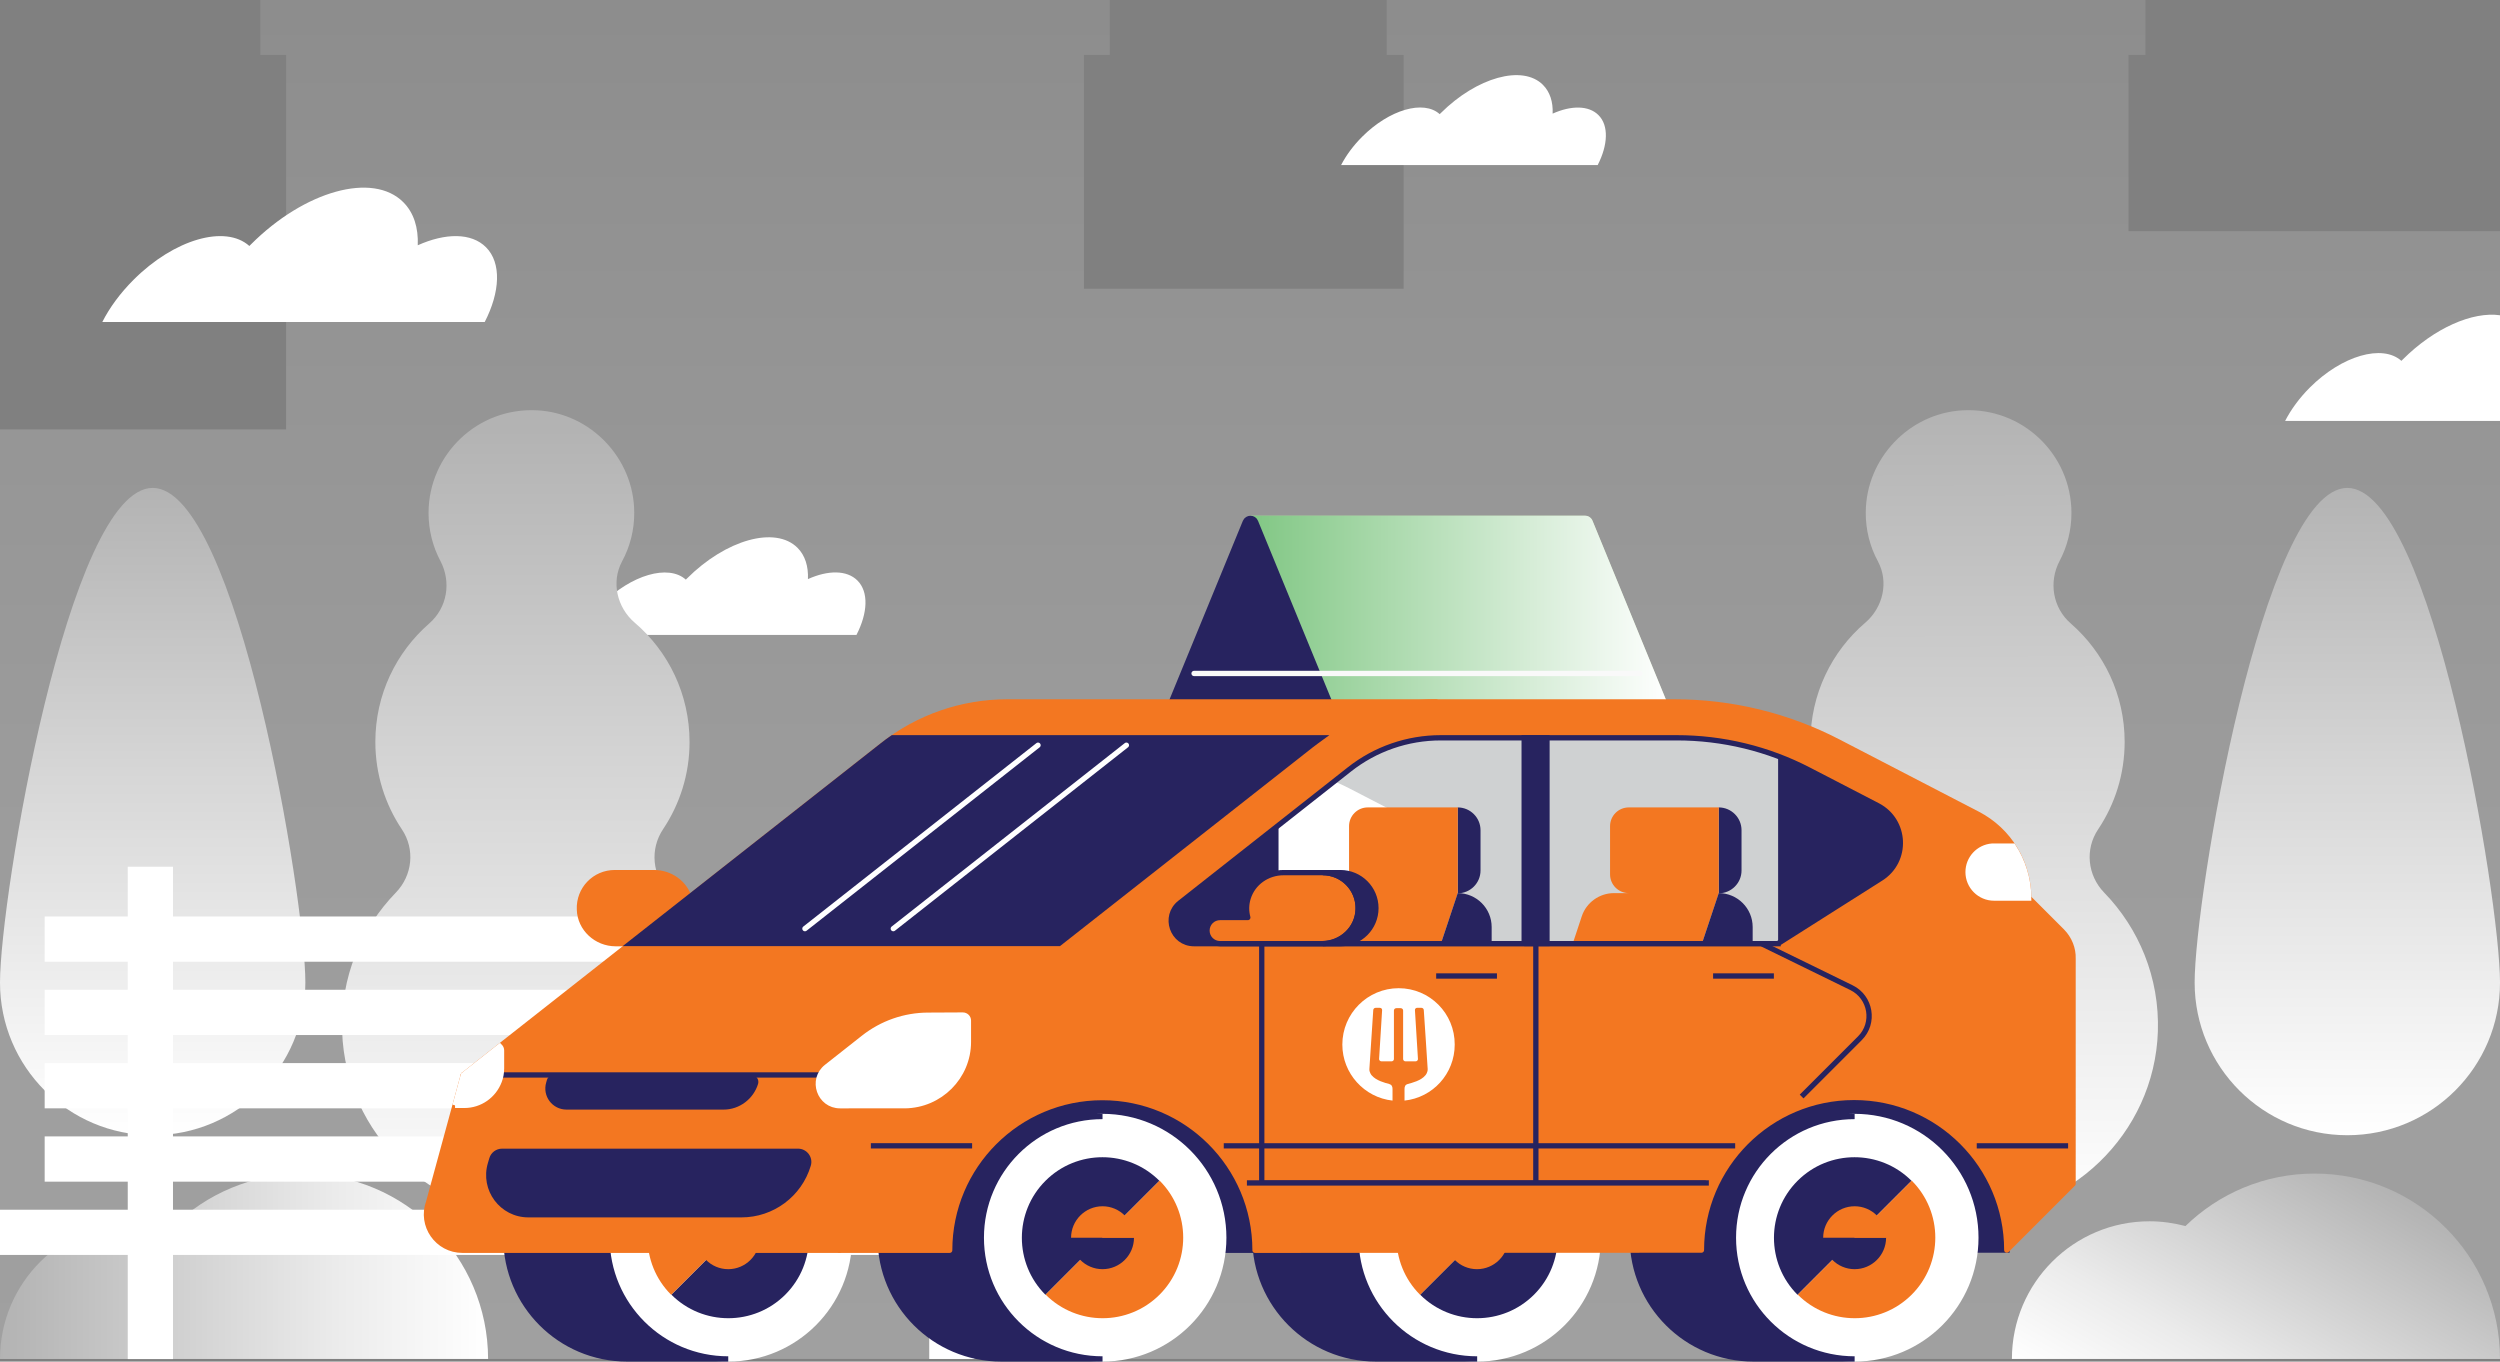 <svg version="1.1" id="Layer_1" xmlns="http://www.w3.org/2000/svg" x="0" y="0" viewBox="0 0 1414.7 770.5" xml:space="preserve"><rect x="0" y="0" width="1414.7" height="770.5" fill="#808080" stroke="none"/><style>.st1{fill:#fff}.st10,.st13{fill:#27235f;stroke:#27235f;stroke-width:3;stroke-miterlimit:10}.st13{fill:#fff;stroke:#fff}.st14{fill:#27235f}.st15{fill:#f37721}.st16,.st17{stroke-width:3;stroke-miterlimit:10}.st16{stroke-linecap:round;stroke-linejoin:round;fill:#f37721;stroke:#f37721}.st17{fill:none;stroke:#27235f}</style><linearGradient id="SVGID_1_" gradientUnits="userSpaceOnUse" x1="707.351" y1="769.031" x2="707.351" y2="0"><stop offset="0" stop-color="#fff"/><stop offset=".205" stop-color="#fafafa"/><stop offset=".456" stop-color="#ebebeb"/><stop offset=".731" stop-color="#d2d2d2"/><stop offset="1" stop-color="#b3b3b3"/></linearGradient><path opacity=".25" fill="url(#SVGID_1_)" d="M1414.7 769V130.8h-210.2V31.1h9.6V0H784.7v31.1h9.6v132.3H613.4V31.1H628V0H147.3v31.1h14.6V243H0v526z"/><path class="st1" d="M484.7 359.2c6.3-12.3 7-24.2.5-30.7-6-6-16.7-5.9-28-.8.3-7.2-1.6-13.4-5.9-17.7-12.5-12.5-40.5-4.7-62.6 17.4l-.6.6c-9.8-8.8-30.9-2.8-47.5 13.9-5.5 5.5-9.8 11.5-12.9 17.4h157zm-210.4-177c8.7-16.9 9.6-33.4.7-42.3-8.3-8.3-23-8.1-38.6-1.1.4-9.9-2.2-18.4-8.2-24.4-17.2-17.2-55.8-6.5-86.2 23.9l-.9.9c-13.6-12.2-42.6-3.8-65.5 19.1-7.6 7.6-13.6 15.8-17.7 23.9h216.4zm629.8-88.8c5.8-11.3 6.4-22.4.4-28.3-5.5-5.5-15.4-5.5-25.9-.8.3-6.6-1.5-12.3-5.5-16.3-11.5-11.5-37.4-4.3-57.8 16l-.6.6c-9.1-8.2-28.5-2.6-43.9 12.8-5.1 5.1-9.1 10.6-11.9 16h145.2z"/><linearGradient id="SVGID_2_" gradientUnits="userSpaceOnUse" x1="276.096" y1="716.6" x2="0" y2="716.6"><stop offset="0" stop-color="#fff"/><stop offset=".314" stop-color="#ebebeb"/><stop offset=".957" stop-color="#b6b6b6"/><stop offset="1" stop-color="#b3b3b3"/></linearGradient><path d="M171.2 664.2c-28.4 0-54.2 11.3-73.1 29.7-6.5-1.7-13.3-2.7-20.3-2.7C34.9 691.2 0 726 0 769h276.2c-.1-57.9-47.1-104.8-105-104.8z" fill="url(#SVGID_2_)"/><linearGradient id="SVGID_3_" gradientUnits="userSpaceOnUse" x1="-1039.591" y1="826.197" x2="-944.343" y2="661.221" gradientTransform="translate(2277.21)"><stop offset="0" stop-color="#fff"/><stop offset=".314" stop-color="#ebebeb"/><stop offset=".957" stop-color="#b6b6b6"/><stop offset="1" stop-color="#b3b3b3"/></linearGradient><path d="M1414.7 769c0-57.9-46.9-104.9-104.9-104.9-28.4 0-54.2 11.3-73.1 29.7-6.5-1.7-13.3-2.7-20.3-2.7-43 0-77.9 34.9-77.9 77.9h276.2z" fill="url(#SVGID_3_)"/><linearGradient id="SVGID_4_" gradientUnits="userSpaceOnUse" x1="-9185.315" y1="700.523" x2="-9185.315" y2="244.907" gradientTransform="translate(9487.059 -2.194)"><stop offset="0" stop-color="#fff"/><stop offset=".575" stop-color="#d5d5d5"/><stop offset="1" stop-color="#b3b3b3"/></linearGradient><path d="M378.6 505.4c-9.5-9.9-11-24.9-3.3-36.3 9.4-14.1 14.9-31 14.9-49.2 0-27.1-12-51.3-31.1-67.6-10-8.6-13.3-23-7.1-34.6 4.5-8.3 7-17.8 6.9-27.9-.2-30.4-24.6-56-54.9-57.6-33.6-1.8-61.4 24.8-61.5 58 0 9.8 2.4 19.1 6.7 27.2 6.3 12 3.9 26.5-6.3 35.4-18.7 16.3-30.5 40.2-30.5 67 0 18.3 5.5 35.3 15 49.5 7.6 11.3 6 26.1-3.4 35.8-19.6 20.2-31.4 48-30.4 78.6 1.9 58 50.5 104.6 108.5 104.1 58.9-.5 106.6-48.4 106.7-107.5-.1-29.2-11.5-55.6-30.2-74.9z" fill="url(#SVGID_4_)"/><linearGradient id="SVGID_5_" gradientUnits="userSpaceOnUse" x1="-9393.771" y1="642.429" x2="-9393.771" y2="276.104" gradientTransform="translate(9480.185)"><stop offset="0" stop-color="#fff"/><stop offset=".575" stop-color="#d5d5d5"/><stop offset="1" stop-color="#b3b3b3"/></linearGradient><path d="M172.8 556c0 47.7-38.7 86.4-86.4 86.4S0 603.7 0 556s38.7-279.9 86.4-279.9 86.4 232.2 86.4 279.9z" fill="url(#SVGID_5_)"/><linearGradient id="SVGID_6_" gradientUnits="userSpaceOnUse" x1="2584.148" y1="686.832" x2="2584.148" y2="231.216" gradientTransform="scale(-1 1) rotate(.066 42.82 -3187173.3)"><stop offset="0" stop-color="#fff"/><stop offset=".575" stop-color="#d5d5d5"/><stop offset="1" stop-color="#b3b3b3"/></linearGradient><path d="M1036.1 505.4c9.5-9.9 11-24.9 3.3-36.3-9.4-14.1-14.9-31-14.9-49.2 0-27.1 12-51.3 31.1-67.6 10-8.6 13.3-23 7.1-34.6-4.5-8.3-7-17.8-6.9-27.9.2-30.4 24.6-56 54.9-57.6 33.6-1.8 61.4 24.8 61.5 58 0 9.8-2.4 19.1-6.7 27.2-6.3 12-3.9 26.5 6.3 35.4 18.7 16.3 30.5 40.2 30.5 67 0 18.3-5.5 35.3-15 49.5-7.6 11.3-6 26.1 3.4 35.8 19.6 20.2 31.4 48 30.4 78.6-1.9 58-50.5 104.6-108.5 104.1-58.9-.5-106.6-48.4-106.7-107.5.1-29.2 11.5-55.6 30.2-74.9z" fill="url(#SVGID_6_)"/><linearGradient id="SVGID_7_" gradientUnits="userSpaceOnUse" x1="2375.707" y1="642.429" x2="2375.707" y2="276.104" gradientTransform="matrix(-1 0 0 1 3703.994 0)"><stop offset="0" stop-color="#fff"/><stop offset=".575" stop-color="#d5d5d5"/><stop offset="1" stop-color="#b3b3b3"/></linearGradient><path d="M1241.9 556c0 47.7 38.7 86.4 86.4 86.4s86.4-38.7 86.4-86.4-38.7-279.9-86.4-279.9-86.4 232.2-86.4 279.9z" fill="url(#SVGID_7_)"/><path transform="rotate(90 538.611 629.728)" class="st1" d="M399.3 616.9h278.6v25.6H399.3z"/><path transform="rotate(90 85.064 629.728)" class="st1" d="M-54.2 616.9h278.6v25.6H-54.2z"/><path transform="rotate(-180 311.838 531.41)" class="st1" d="M25.2 518.6h573.2v25.6H25.2z"/><path transform="rotate(-180 311.838 572.901)" class="st1" d="M25.2 560.1h573.2v25.6H25.2z"/><path transform="rotate(-180 311.838 614.392)" class="st1" d="M25.2 601.6h573.2v25.6H25.2z"/><path transform="rotate(-180 311.838 655.884)" class="st1" d="M25.2 643.1h573.2v25.6H25.2z"/><path transform="rotate(-180 311.838 697.375)" class="st1" d="M0 684.6h623.7v25.6H0z"/><path class="st1" d="M1414.7 178.4c-15.5-2.2-37.1 7.1-55.1 25.1l-.7.7c-10.7-9.6-33.7-3-51.8 15.1-6 6-10.7 12.5-14 18.9h121.7v-59.8z"/><g><path d="M752.3 397.1l-41.8-101.8c-.5-1.3-1.7-1.9-2.9-1.9h189.2c1.2 0 2.4.6 2.9 1.9l41.8 101.8H752.3z" fill="#c5e1a5" stroke="#c5e1a5" stroke-width="3" stroke-miterlimit="10"/><linearGradient id="SVGID_8_" gradientUnits="userSpaceOnUse" x1="707.637" y1="345.209" x2="943.83" y2="345.209"><stop offset="0" stop-color="#81c784"/><stop offset="1" stop-color="#fff"/></linearGradient><path d="M901.2 294.7c-.7-1.8-2.4-2.9-4.3-2.9H707.6v3c.3 0 1.1.1 1.5 1l42.2 102.7h192.5l-42.6-103.8z" fill="url(#SVGID_8_)"/><path class="st10" d="M704.7 295.3l-41.8 101.8h89.4l-41.8-101.8c-1-2.6-4.7-2.6-5.8 0z"/><path fill="none" stroke="#f9f9f9" stroke-width="3" stroke-linecap="round" stroke-miterlimit="10" d="M675.7 381.1h252.4"/><path d="M347.9 493.8h22.2c9.1 0 17.3 5.7 20 14.4 1.2 3.9 1.1 7.6.2 11H406c4.1 0 7.4 3.3 7.4 7.4v0c0 4.1-3.3 7.4-7.4 7.4h-57.6c-10.9 0-20.2-8.5-20.5-19.3-.5-11.5 8.6-20.9 20-20.9z" fill="#f37721" stroke="#f37721" stroke-width="3" stroke-miterlimit="10"/><path class="st10" d="M962.9 707.4c0-47.7 38.7-86.4 86.4-86.4s86.4 38.7 86.4 86.4H962.9zm-425.4.1c0-47.7 38.7-86.4 86.4-86.4s86.4 38.7 86.4 86.4H537.5z"/><circle class="st13" cx="623.9" cy="700.4" r="68.6"/><path class="st10" d="M566.7 769c-37.9 0-68.6-30.7-68.6-68.6 0-37.9 30.7-68.6 68.6-68.6h57.2c-37.9 0-68.6 30.7-68.6 68.6 0 37.9 30.7 68.6 68.6 68.6h-57.2z"/><path class="st14" d="M656.1 668.2c-17.8-17.8-46.7-17.8-64.5 0-17.8 17.8-17.8 46.7 0 64.5l64.5-64.5z"/><path class="st15" d="M591.7 732.6c17.8 17.8 46.7 17.8 64.5 0 17.8-17.8 17.8-46.7 0-64.5l-64.5 64.5z"/><path class="st14" d="M606.1 700.4c0 9.8 8 17.8 17.8 17.8s17.8-8 17.8-17.8h-35.6z"/><path class="st15" d="M641.7 700.4c0-9.8-8-17.8-17.8-17.8s-17.8 8-17.8 17.8h35.6z"/><circle class="st13" cx="1049.5" cy="700.4" r="68.6"/><path class="st10" d="M992.3 769c-37.9 0-68.6-30.7-68.6-68.6 0-37.9 30.7-68.6 68.6-68.6h57.2c-37.9 0-68.6 30.7-68.6 68.6 0 37.9 30.7 68.6 68.6 68.6h-57.2z"/><path class="st14" d="M1081.7 668.2c-17.8-17.8-46.7-17.8-64.5 0-17.8 17.8-17.8 46.7 0 64.5l64.5-64.5z"/><path class="st15" d="M1017.3 732.6c17.8 17.8 46.7 17.8 64.5 0 17.8-17.8 17.8-46.7 0-64.5l-64.5 64.5z"/><path class="st14" d="M1031.7 700.4c0 9.8 8 17.8 17.8 17.8s17.8-8 17.8-17.8h-35.6z"/><path class="st15" d="M1067.3 700.4c0-9.8-8-17.8-17.8-17.8s-17.8 8-17.8 17.8h35.6z"/><circle class="st13" cx="835.8" cy="700.4" r="68.6"/><path class="st10" d="M778.7 769c-37.9 0-68.6-30.7-68.6-68.6 0-37.9 30.7-68.6 68.6-68.6h57.2c-37.9 0-68.6 30.7-68.6 68.6 0 37.9 30.7 68.6 68.6 68.6h-57.2z"/><path class="st14" d="M803.6 732.6c17.8 17.8 46.7 17.8 64.5 0 17.8-17.8 17.8-46.7 0-64.5l-64.5 64.5z"/><path class="st15" d="M868.1 668.2c-17.8-17.8-46.7-17.8-64.5 0-17.8 17.8-17.8 46.7 0 64.5l64.5-64.5z"/><path class="st14" d="M853.7 700.4c0-9.8-8-17.8-17.8-17.8s-17.8 8-17.8 17.8h35.6z"/><path class="st15" d="M818 700.4c0 9.8 8 17.8 17.8 17.8s17.8-8 17.8-17.8H818z"/><circle class="st13" cx="412.1" cy="700.4" r="68.6"/><path class="st10" d="M354.9 769c-37.9 0-68.6-30.7-68.6-68.6 0-37.9 30.7-68.6 68.6-68.6h57.2c-37.9 0-68.6 30.7-68.6 68.6 0 37.9 30.7 68.6 68.6 68.6h-57.2z"/><path class="st14" d="M379.9 732.6c17.8 17.8 46.7 17.8 64.5 0 17.8-17.8 17.8-46.7 0-64.5l-64.5 64.5z"/><path class="st15" d="M444.3 668.2c-17.8-17.8-46.7-17.8-64.5 0-17.8 17.8-17.8 46.7 0 64.5l64.5-64.5z"/><path class="st14" d="M429.9 700.4c0-9.8-8-17.8-17.8-17.8s-17.8 8-17.8 17.8h35.6z"/><path class="st15" d="M394.3 700.4c0 9.8 8 17.8 17.8 17.8s17.8-8 17.8-17.8h-35.6z"/><path class="st16" d="M1167 527.1l-19-19c0-19.9-11.1-38.2-28.8-47.4l-78.9-40.9c-28.7-14.9-60.5-22.6-92.8-22.6H812.7c-25.7 0-50.6 8.6-70.7 24.5L504.8 608.3 475 707.5h62.4c0-47.7 38.7-86.4 86.4-86.4s86.4 38.7 86.4 86.4l252.6-.1c0-47.7 38.7-86.4 86.4-86.4s86.4 38.7 86.4 86.4l37.5-37.5V542.5c.2-5.7-2.1-11.3-6.1-15.4z"/><path class="st17" d="M1019.5 620.5l33-33c8.6-8.6 6.2-23.2-4.8-28.6l-51.1-25H714v135.4h251.3m-259.7.1H967m-274.5-21h289.4m136.7 0h51.7"/><path d="M1006.2 533.9l58.2-36.9c15.4-9.8 14.4-32.6-1.8-41.1l-39-20.2c-23.1-12-48.7-18.2-74.8-18.2H815.3c-18.8 0-37 6.3-51.7 17.9l-95.9 75.5c-9.6 7.6-4.3 23.1 8 23.1h330.5z" fill="#cfd1d2"/><path class="st1" d="M750.6 519l43.2-27.4c11.5-7.3 10.7-24.3-1.3-30.5l-29-15c-2.7-1.4-5.5-2.7-8.4-3.9L667.7 511c-2.8 2.2-4.3 5.1-4.8 8.1h87.7z"/><path class="st14" d="M824.9 505.5v-48.6c7.1 0 12.9 5.8 12.9 12.9v22.8c0 7.1-5.8 12.9-12.9 12.9z"/><path class="st15" d="M774 456.9c-5.9 0-10.6 4.8-10.6 10.6v27.3c0 5.9 4.8 10.6 10.6 10.6h-8.4c-8.2 0-15.6 5.3-18.2 13.1l-5.1 15.4h73.1l9.5-28.4v-48.6H774z"/><path class="st14" d="M815.4 533.9h28.7v-9.3c0-10.6-8.6-19.2-19.2-19.2l-9.5 28.5zm157.2-28.4v-48.6c7.1 0 12.9 5.8 12.9 12.9v22.8c0 7.1-5.8 12.9-12.9 12.9z"/><path class="st15" d="M921.7 456.9c-5.9 0-10.6 4.8-10.6 10.6v27.3c0 5.9 4.8 10.6 10.6 10.6h-8.4c-8.2 0-15.6 5.3-18.2 13.1l-5.1 15.4h73.1l9.5-28.4v-48.6h-50.9z"/><path class="st14" d="M963.1 533.9h28.7v-9.3c0-10.6-8.6-19.2-19.2-19.2l-9.5 28.5zm99.5-77.9l-39-20.2c-5.6-2.9-11.5-5.5-17.4-7.8v106l58.2-36.9c15.4-9.9 14.4-32.7-1.8-41.1zm-339.1 11l-55.8 43.9c-9.6 7.6-4.3 23.1 8 23.1h47.8v-67z"/><path class="st10" d="M862.5 533.9V417.5h12.9v116.4h-12.9"/><path d="M748.5 493.8h-22.2c-9.1 0-17.3 5.7-20 14.4-1.2 3.9-1.1 7.6-.2 11h-15.7c-4.1 0-7.4 3.3-7.4 7.4v0c0 4.1 3.3 7.4 7.4 7.4H748c10.9 0 20.2-8.5 20.5-19.3.5-11.5-8.7-20.9-20-20.9z" fill="#f37721" stroke="#27235f" stroke-width="3" stroke-linecap="round" stroke-linejoin="round" stroke-miterlimit="10"/><path class="st10" d="M758.5 493.8c11.1 0 20.1 9 20.1 20.1s-9 20.1-20.1 20.1h-10c11.1 0 20.1-9 20.1-20.1s-9-20.1-20.1-20.1h10z"/><path class="st17" d="M1006.2 533.9l58.2-36.9c15.4-9.8 14.4-32.6-1.8-41.1l-39-20.2c-23.1-12-48.7-18.2-74.8-18.2H815.3c-18.8 0-37 6.3-51.7 17.9l-95.9 75.5c-9.6 7.6-4.3 23.1 8 23.1h330.5zm-193.5 18.4h34.4m122.3 0h34.4m-134.7-18.4v135.5"/><path class="st16" d="M570.1 397.2c-25.7 0-50.6 8.6-70.7 24.5L262.2 608.3h242.6L742 421.7c20.2-15.9 45.1-24.5 70.7-24.5H570.1z"/><path class="st16" d="M262.2 608.3l-19.6 71.8c-4.9 13.3 4.9 27.4 19.1 27.4H475l29.8-99.2H262.2z"/><path class="st14" d="M458.8 659.7c1.5-4.8-2.2-9.7-7.2-9.7H284.1c-3.3 0-6.3 2.2-7.2 5.4l-.8 2.7c-4.6 15.4 6.9 30.8 22.9 30.8h120.6c18 0 34-11.8 39.2-29.2zM429 613.3c.7-2.4-1.1-4.9-3.6-4.9H313.1c-1.7 0-3.1 1.1-3.6 2.7l-.4 1.4c-2.3 7.7 3.4 15.4 11.5 15.4h88.9c8.9 0 16.9-6 19.5-14.6z"/><path class="st17" d="M504.8 608.3H262.2"/><path class="st13" d="M548 589.6v-12.1c0-1.7-1.4-3.1-3.2-3.1l-19.5.1c-13.3 0-26.2 4.5-36.7 12.8l-20.8 16.4c-9.2 7.2-4.1 22 7.6 22H512c19.9-.2 36-16.3 36-36.1zm-290.5 35.9h5.3c8.8 0 16.6-5.5 19.7-13.7.9-2.3 1.3-4.8 1.3-7.3v-10.1c0-.9-.4-1.7-1-2.3l-20.6 16.2-4.7 17.2z"/><path class="st17" d="M550.1 648.4h-57.3"/><path class="st10" d="M505.1 417.5c-1.9 1.3-3.8 2.7-5.7 4.2L356.7 533.9h242.6L742 421.7c1.9-1.5 3.8-2.8 5.7-4.2H505.1z"/><path d="M587.4 421.7L455.5 525.5m181.9-103.8L505.5 525.5" stroke="#fff" stroke-linecap="round" fill="none" stroke-width="3" stroke-miterlimit="10"/><path class="st13" d="M1113.7 493.5c0 8.1 6.6 14.7 14.7 14.7h19.6c0-10.6-3.2-20.8-8.8-29.4h-11.9c-7.7.6-13.6 7-13.6 14.7z"/><path class="st1" d="M791.5 559.2c-17.6 0-31.9 14.3-31.9 31.9 0 16.4 12.5 30 28.4 31.7v-6.6c0-1.4-.5-2.4-1.9-2.8-2.3-.6-7.4-1.9-9.9-4.9-.2-.2-1.4-1.8-1.3-3.5.1-2 2.2-33.4 2.2-33.4 0-.7.6-1.3 1.4-1.3h2.3c.4 0 .8.2 1 .4.2.2.3.5.3.8v.3l-1.7 27.5c0 .7.6 1.3 1.4 1.3h5.6c.8 0 1.4-.6 1.4-1.3v-27.5c0-.7.6-1.3 1.4-1.3h2.4c.8 0 1.4.6 1.4 1.3v27.5c0 .7.6 1.3 1.4 1.3h5.6c.8 0 1.4-.6 1.4-1.3l-1.7-27.5v-.3c0-.3.1-.6.3-.8.3-.3.6-.4 1-.4h2.3c.8 0 1.4.6 1.4 1.3 0-.1 2.1 31.2 2.2 33.3.1 1.9-1.1 3.4-1.3 3.6-2.4 3-7.7 4.3-9.9 4.9-1.5.4-1.9 1.4-1.9 2.8v6.6c16-1.7 28.4-15.2 28.4-31.7.1-17.6-14.1-31.9-31.7-31.9z"/></g></svg>